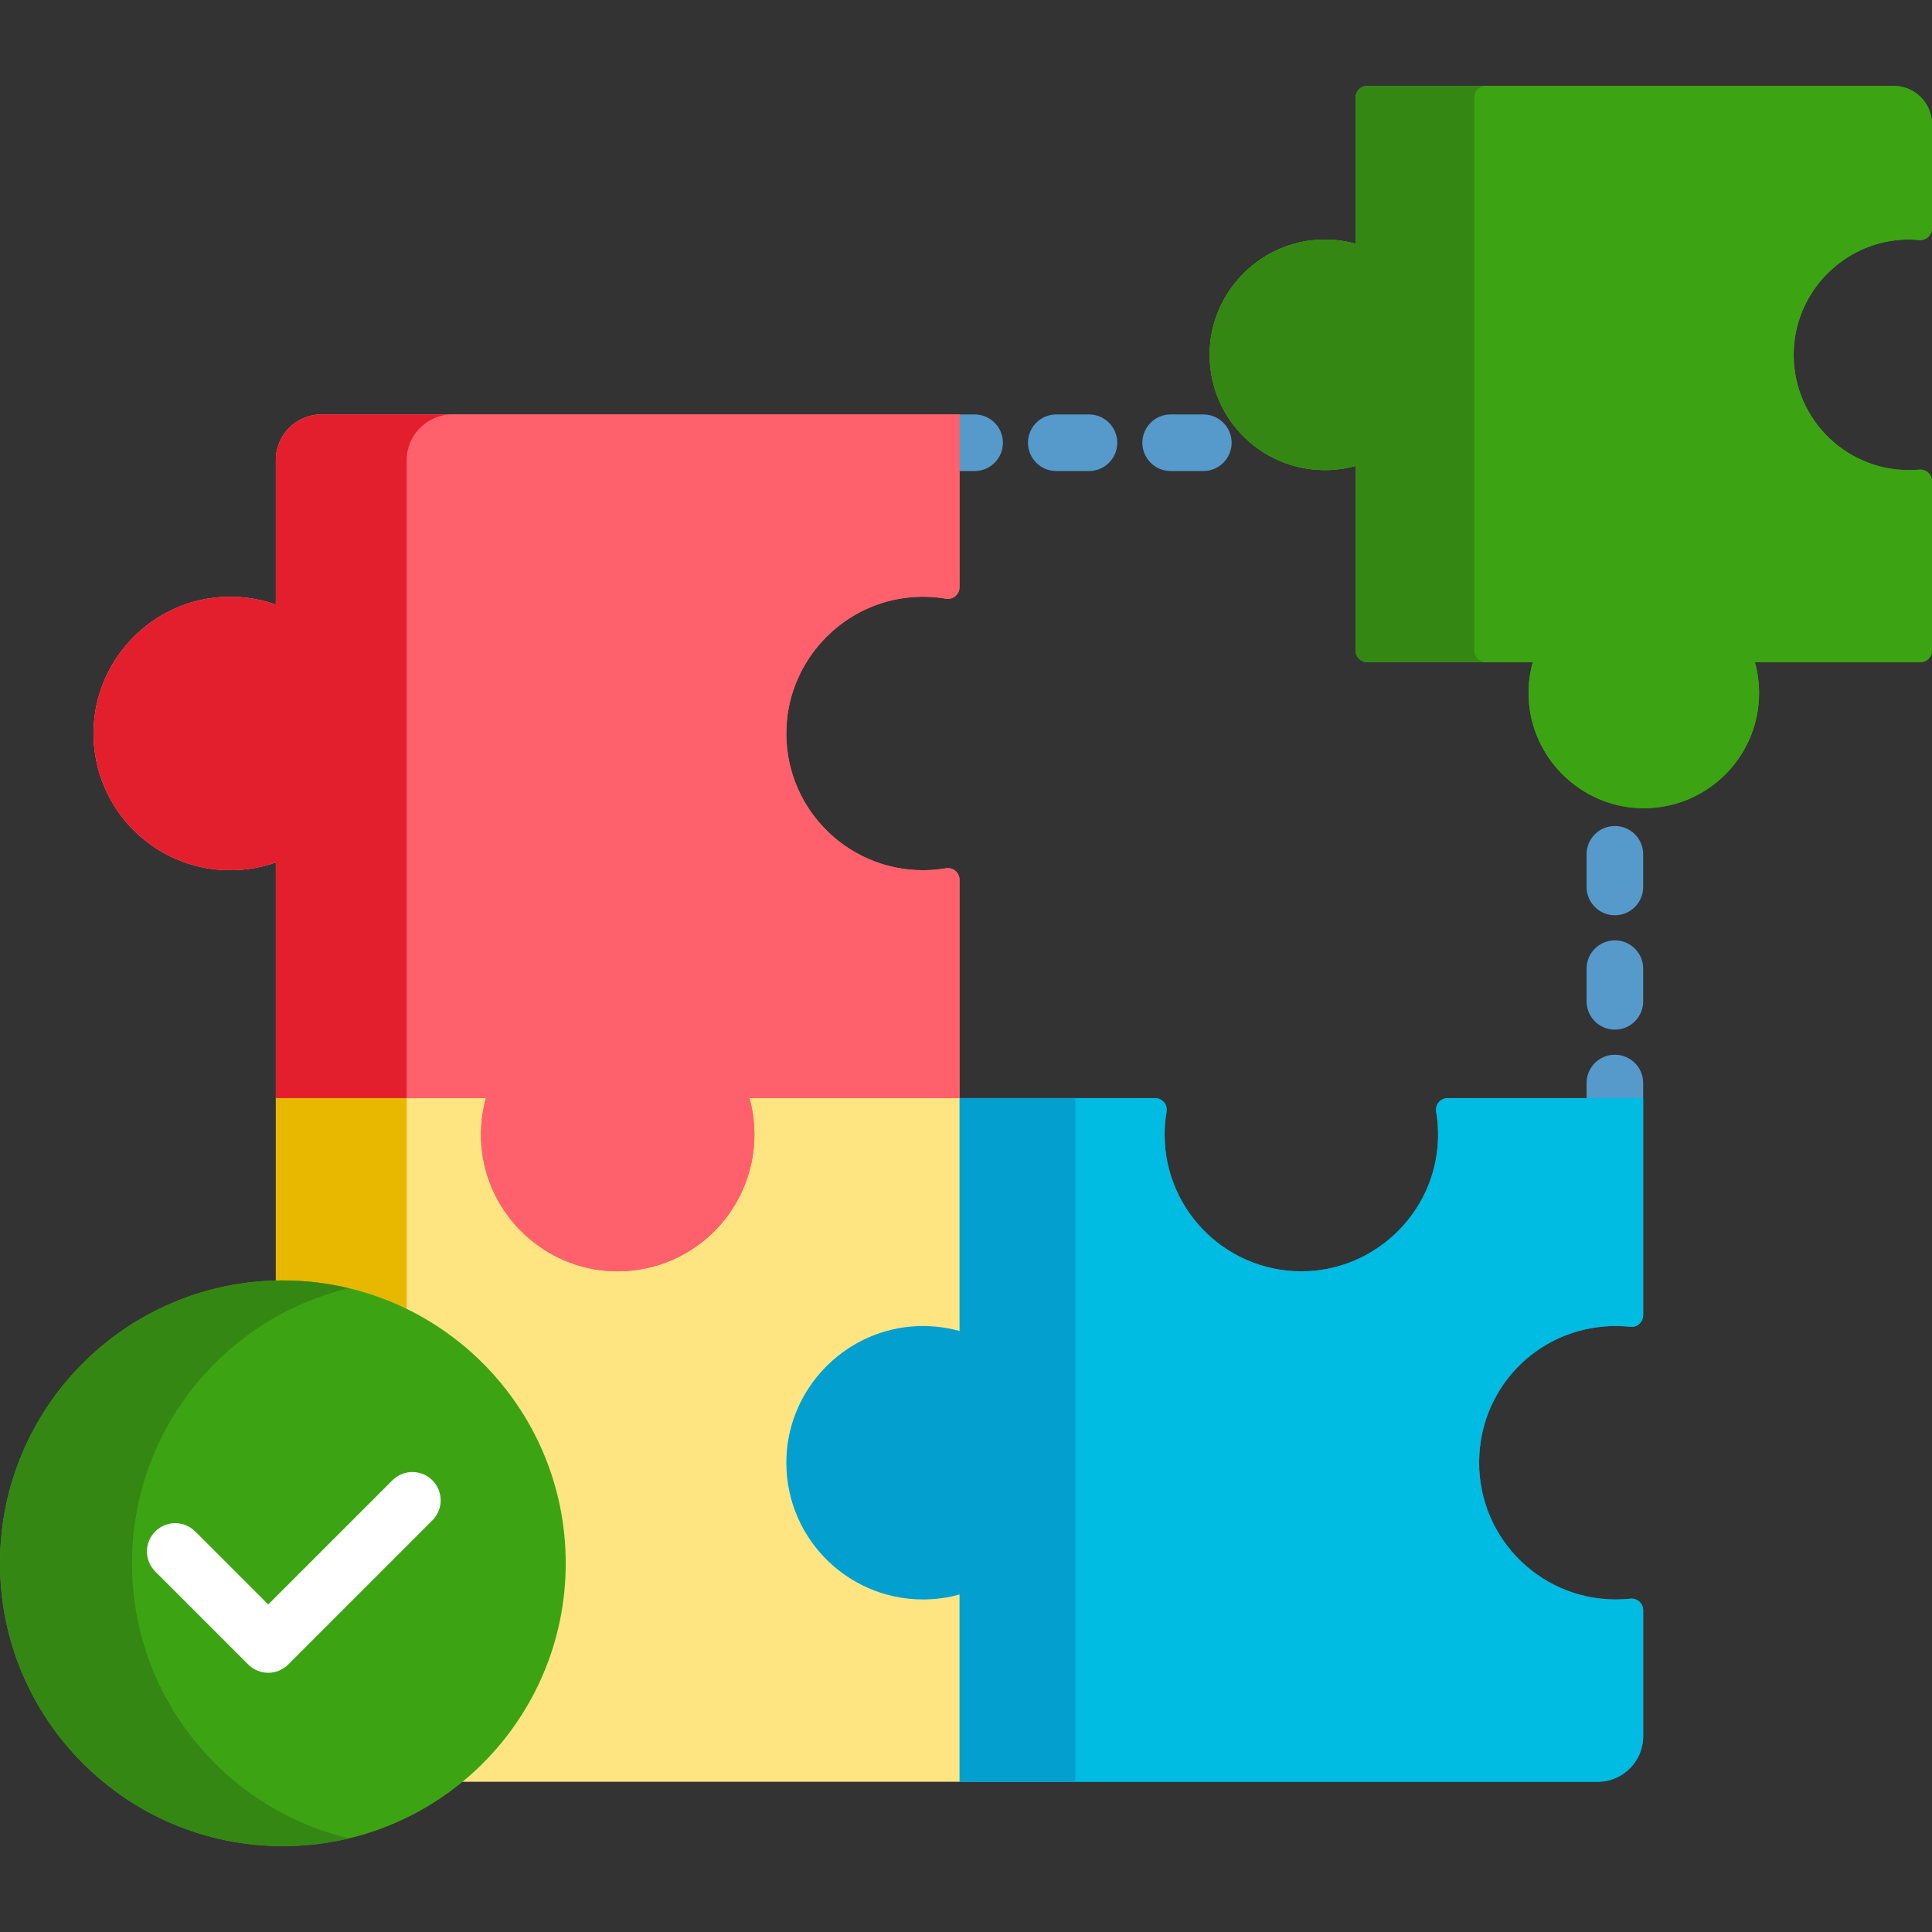 <svg width="112" height="112" viewBox="0 0 112 112" fill="none" xmlns="http://www.w3.org/2000/svg">
    <rect x="0" y="0" width="112" height="112" fill="#333333" stroke="none"/>
    <path d="M93.616 59.689C92.71 59.689 91.976 58.954 91.976 58.048V56.154C91.976 55.248 92.71 54.513 93.616 54.513C94.522 54.513 95.257 55.248 95.257 56.154V58.048C95.257 58.954 94.522 59.689 93.616 59.689ZM93.616 53.059C92.71 53.059 91.976 52.325 91.976 51.419V49.524C91.976 48.618 92.71 47.884 93.616 47.884C94.522 47.884 95.257 48.618 95.257 49.524V51.419C95.257 52.325 94.522 53.059 93.616 53.059Z" fill="#569ACC"/>
    <path d="M93.616 61.143C92.71 61.143 91.976 61.877 91.976 62.783V63.877H94.892L95.257 63.658V62.783C95.257 61.877 94.522 61.143 93.616 61.143Z" fill="#569ACC"/>
    <path d="M56.499 24.026H55.624L55.405 24.422V27.307H56.499C57.405 27.307 58.14 26.572 58.14 25.666C58.14 24.76 57.405 24.026 56.499 24.026Z" fill="#569ACC"/>
    <path d="M63.129 24.026H61.234C60.328 24.026 59.594 24.76 59.594 25.666C59.594 26.572 60.328 27.307 61.234 27.307H63.129C64.035 27.307 64.769 26.572 64.769 25.666C64.769 24.76 64.035 24.026 63.129 24.026Z" fill="#569ACC"/>
    <path d="M69.758 24.026H67.864C66.958 24.026 66.224 24.76 66.224 25.666C66.224 26.572 66.958 27.307 67.864 27.307H69.758C70.664 27.307 71.399 26.572 71.399 25.666C71.399 24.76 70.664 24.026 69.758 24.026Z" fill="#569ACC"/>
    <path d="M92.918 76.904C93.464 76.854 94 76.859 94.521 76.915C94.916 76.957 95.257 76.639 95.257 76.242V63.658H83.92C83.501 63.658 83.186 64.036 83.256 64.449C83.386 65.221 83.406 66.031 83.292 66.863C82.781 70.595 79.635 73.487 75.873 73.688C71.299 73.931 67.514 70.294 67.514 65.772C67.514 65.319 67.553 64.874 67.627 64.441C67.697 64.031 67.377 63.659 66.961 63.659H55.624V77.157C54.623 76.88 53.543 76.791 52.422 76.944C48.69 77.454 45.797 80.598 45.596 84.359C45.35 88.935 48.988 92.723 53.511 92.723C54.243 92.723 54.951 92.622 55.624 92.436V103.292H92.615C94.074 103.292 95.257 102.109 95.257 100.649V93.35C95.257 92.949 94.912 92.636 94.514 92.678C94.237 92.708 93.956 92.723 93.672 92.723C89.139 92.723 85.495 88.918 85.759 84.328C85.984 80.402 89.004 77.269 92.918 76.904Z" fill="#039FCE"/>
    <path d="M92.918 76.904C93.464 76.854 94 76.859 94.52 76.915C94.916 76.957 95.257 76.639 95.257 76.242V63.658H83.92C83.501 63.658 83.186 64.036 83.256 64.449C83.386 65.221 83.406 66.031 83.292 66.863C82.781 70.595 79.635 73.487 75.873 73.688C71.299 73.931 67.514 70.294 67.514 65.772C67.514 65.319 67.553 64.874 67.627 64.442C67.697 64.031 67.377 63.659 66.961 63.659H55.624L55.405 63.907V76.875C54.783 76.726 54.147 76.651 53.51 76.651C53.254 76.651 52.993 76.663 52.737 76.688C48.738 77.066 45.573 80.375 45.375 84.384C45.264 86.64 46.058 88.781 47.61 90.412C49.163 92.043 51.259 92.942 53.511 92.942C54.148 92.942 54.784 92.867 55.406 92.718V103.046L55.624 103.292H92.615C94.074 103.292 95.257 102.109 95.257 100.65V93.35C95.257 92.95 94.912 92.637 94.514 92.679C94.237 92.708 93.956 92.723 93.672 92.723C89.139 92.723 85.495 88.918 85.759 84.328C85.984 80.402 89.004 77.269 92.918 76.904Z" fill="#00BBE2"/>
    <path d="M55.624 63.658V77.157C54.622 76.88 53.543 76.79 52.422 76.944C48.69 77.454 45.797 80.598 45.595 84.359C45.35 88.935 48.988 92.723 53.51 92.723C54.243 92.723 54.951 92.621 55.624 92.435V103.291H62.339V63.658H55.624Z" fill="#039FCE"/>
    <path d="M52.757 76.905C53.758 76.81 54.722 76.908 55.624 77.157V63.658L55 63.44H43.16L43.236 63.717C43.422 64.388 43.516 65.08 43.516 65.772C43.516 70.022 40.058 73.48 35.808 73.48C35.667 73.48 35.525 73.476 35.383 73.469C31.704 73.271 28.671 70.48 28.173 66.831C28.029 65.782 28.098 64.734 28.379 63.717L28.456 63.44H16.605L15.991 63.659V74.456C16.127 74.453 16.262 74.446 16.398 74.446C25.319 74.446 32.578 81.704 32.578 90.625C32.578 95.751 30.178 100.325 26.447 103.291H55.624V92.435C54.951 92.621 54.243 92.723 53.51 92.723C48.999 92.723 45.368 88.955 45.594 84.394C45.786 80.495 48.87 77.273 52.757 76.905Z" fill="#FFE582"/>
    <path d="M16.398 74.446C18.976 74.446 21.413 75.055 23.578 76.132V63.658H15.991V74.456C16.127 74.452 16.262 74.446 16.398 74.446Z" fill="#E8B800"/>
    <path d="M52.422 34.669C53.254 34.555 54.062 34.575 54.833 34.706C55.247 34.776 55.624 34.461 55.624 34.041V24.026H18.634C17.174 24.026 15.991 25.209 15.991 26.668V35.047C14.951 34.679 13.812 34.52 12.623 34.627C8.764 34.974 5.683 38.14 5.439 42.006C5.148 46.617 8.801 50.447 13.349 50.447C14.276 50.447 15.165 50.287 15.991 49.995V63.658H28.168C27.892 64.66 27.802 65.74 27.956 66.861C28.466 70.593 31.609 73.485 35.371 73.687C39.947 73.933 43.734 70.295 43.734 65.772C43.734 65.04 43.633 64.332 43.447 63.658H55.624V51.001C55.624 50.585 55.252 50.265 54.842 50.335C54.409 50.409 53.965 50.447 53.511 50.447C48.988 50.447 45.35 46.66 45.596 42.084C45.797 38.323 48.69 35.179 52.422 34.669Z" fill="#FF616C"/>
    <path d="M52.422 34.669C53.254 34.555 54.062 34.575 54.833 34.706C55.247 34.776 55.624 34.461 55.624 34.041V24.026H18.634C17.174 24.026 15.991 25.209 15.991 26.668V35.047C14.951 34.679 13.812 34.52 12.623 34.627C8.764 34.974 5.683 38.14 5.439 42.006C5.148 46.617 8.801 50.447 13.349 50.447C14.276 50.447 15.165 50.287 15.991 49.995V63.658H28.168C27.892 64.66 27.802 65.74 27.956 66.861C28.466 70.593 31.609 73.485 35.371 73.687C39.947 73.933 43.734 70.295 43.734 65.772C43.734 65.04 43.633 64.332 43.447 63.658H55.624V51.001C55.624 50.585 55.252 50.265 54.842 50.335C54.409 50.409 53.965 50.447 53.511 50.447C48.988 50.447 45.35 46.66 45.596 42.084C45.797 38.323 48.69 35.179 52.422 34.669Z" fill="#FF616C"/>
    <path d="M26.221 24.026H18.633C17.174 24.026 15.991 25.209 15.991 26.668V35.047C14.951 34.679 13.812 34.52 12.623 34.627C8.764 34.974 5.683 38.14 5.439 42.006C5.148 46.617 8.801 50.447 13.349 50.447C14.276 50.447 15.165 50.287 15.991 49.995V63.658H23.578V26.668C23.578 25.209 24.761 24.026 26.221 24.026Z" fill="#E41F2D"/>
    <path d="M16.398 107.023C25.455 107.023 32.796 99.681 32.796 90.625C32.796 81.568 25.455 74.227 16.398 74.227C7.342 74.227 0 81.568 0 90.625C0 99.681 7.342 107.023 16.398 107.023Z" fill="#3CA413"/>
    <path d="M7.654 90.625C7.654 82.887 13.016 76.405 20.225 74.681C18.997 74.387 17.717 74.227 16.398 74.227C7.342 74.227 0 81.569 0 90.625C0 99.682 7.342 107.023 16.398 107.023C17.717 107.023 18.997 106.863 20.225 106.57C13.016 104.845 7.654 98.363 7.654 90.625Z" fill="#358714"/>
    <path d="M15.55 96.973C15.115 96.973 14.698 96.8 14.39 96.492L8.999 91.101C8.358 90.46 8.358 89.421 8.999 88.781C9.64 88.14 10.678 88.14 11.319 88.781L15.55 93.012L22.746 85.816C23.387 85.175 24.426 85.175 25.066 85.816C25.707 86.456 25.707 87.495 25.066 88.136L16.71 96.492C16.402 96.8 15.985 96.973 15.55 96.973Z" fill="white"/>
    <path d="M110.203 13.902C110.563 13.878 110.917 13.883 111.264 13.914C111.66 13.949 112 13.639 112 13.242V7.205C112 5.974 111.003 4.977 109.772 4.977H79.264C78.891 4.977 78.588 5.28 78.588 5.653V14.129C77.828 13.919 77.015 13.837 76.171 13.917C72.894 14.227 70.294 16.943 70.132 20.23C69.942 24.075 73.003 27.251 76.806 27.251C77.424 27.251 78.021 27.166 78.588 27.009V37.713C78.588 38.086 78.891 38.389 79.264 38.389H88.854C88.644 39.149 88.562 39.963 88.642 40.807C88.953 44.084 91.671 46.684 94.959 46.845C98.802 47.033 101.976 43.972 101.976 40.171C101.976 39.553 101.891 38.956 101.734 38.389H111.324C111.697 38.389 112 38.086 112 37.713V27.897C112 27.497 111.655 27.19 111.256 27.226C111.061 27.243 110.863 27.252 110.664 27.252C106.842 27.252 103.77 24.044 103.993 20.174C104.184 16.845 106.876 14.127 110.203 13.902Z" fill="#3CA413"/>
    <path d="M110.203 13.902C110.563 13.878 110.917 13.883 111.264 13.914C111.66 13.949 112 13.639 112 13.242V7.205C112 5.974 111.003 4.977 109.772 4.977H79.264C78.891 4.977 78.588 5.28 78.588 5.653V14.129C77.828 13.919 77.015 13.837 76.171 13.917C72.894 14.227 70.294 16.943 70.132 20.23C69.942 24.075 73.003 27.251 76.806 27.251C77.424 27.251 78.021 27.166 78.588 27.009V37.713C78.588 38.086 78.891 38.389 79.264 38.389H88.854C88.644 39.149 88.562 39.963 88.642 40.807C88.953 44.084 91.671 46.684 94.959 46.845C98.802 47.033 101.976 43.972 101.976 40.171C101.976 39.553 101.891 38.956 101.734 38.389H111.324C111.697 38.389 112 38.086 112 37.713V27.897C112 27.497 111.655 27.19 111.256 27.226C111.061 27.243 110.863 27.252 110.664 27.252C106.842 27.252 103.77 24.044 103.993 20.174C104.184 16.845 106.876 14.127 110.203 13.902Z" fill="#3CA413"/>
    <path d="M85.462 37.713V5.653C85.462 5.28 85.764 4.977 86.138 4.977H79.264C78.891 4.977 78.588 5.28 78.588 5.653V14.129C77.828 13.919 77.015 13.837 76.171 13.917C72.894 14.227 70.294 16.943 70.132 20.23C69.942 24.075 73.003 27.251 76.806 27.251C77.424 27.251 78.021 27.166 78.588 27.009V37.713C78.588 38.086 78.891 38.389 79.264 38.389H86.138C85.764 38.389 85.462 38.086 85.462 37.713Z" fill="#358714"/>
</svg>
